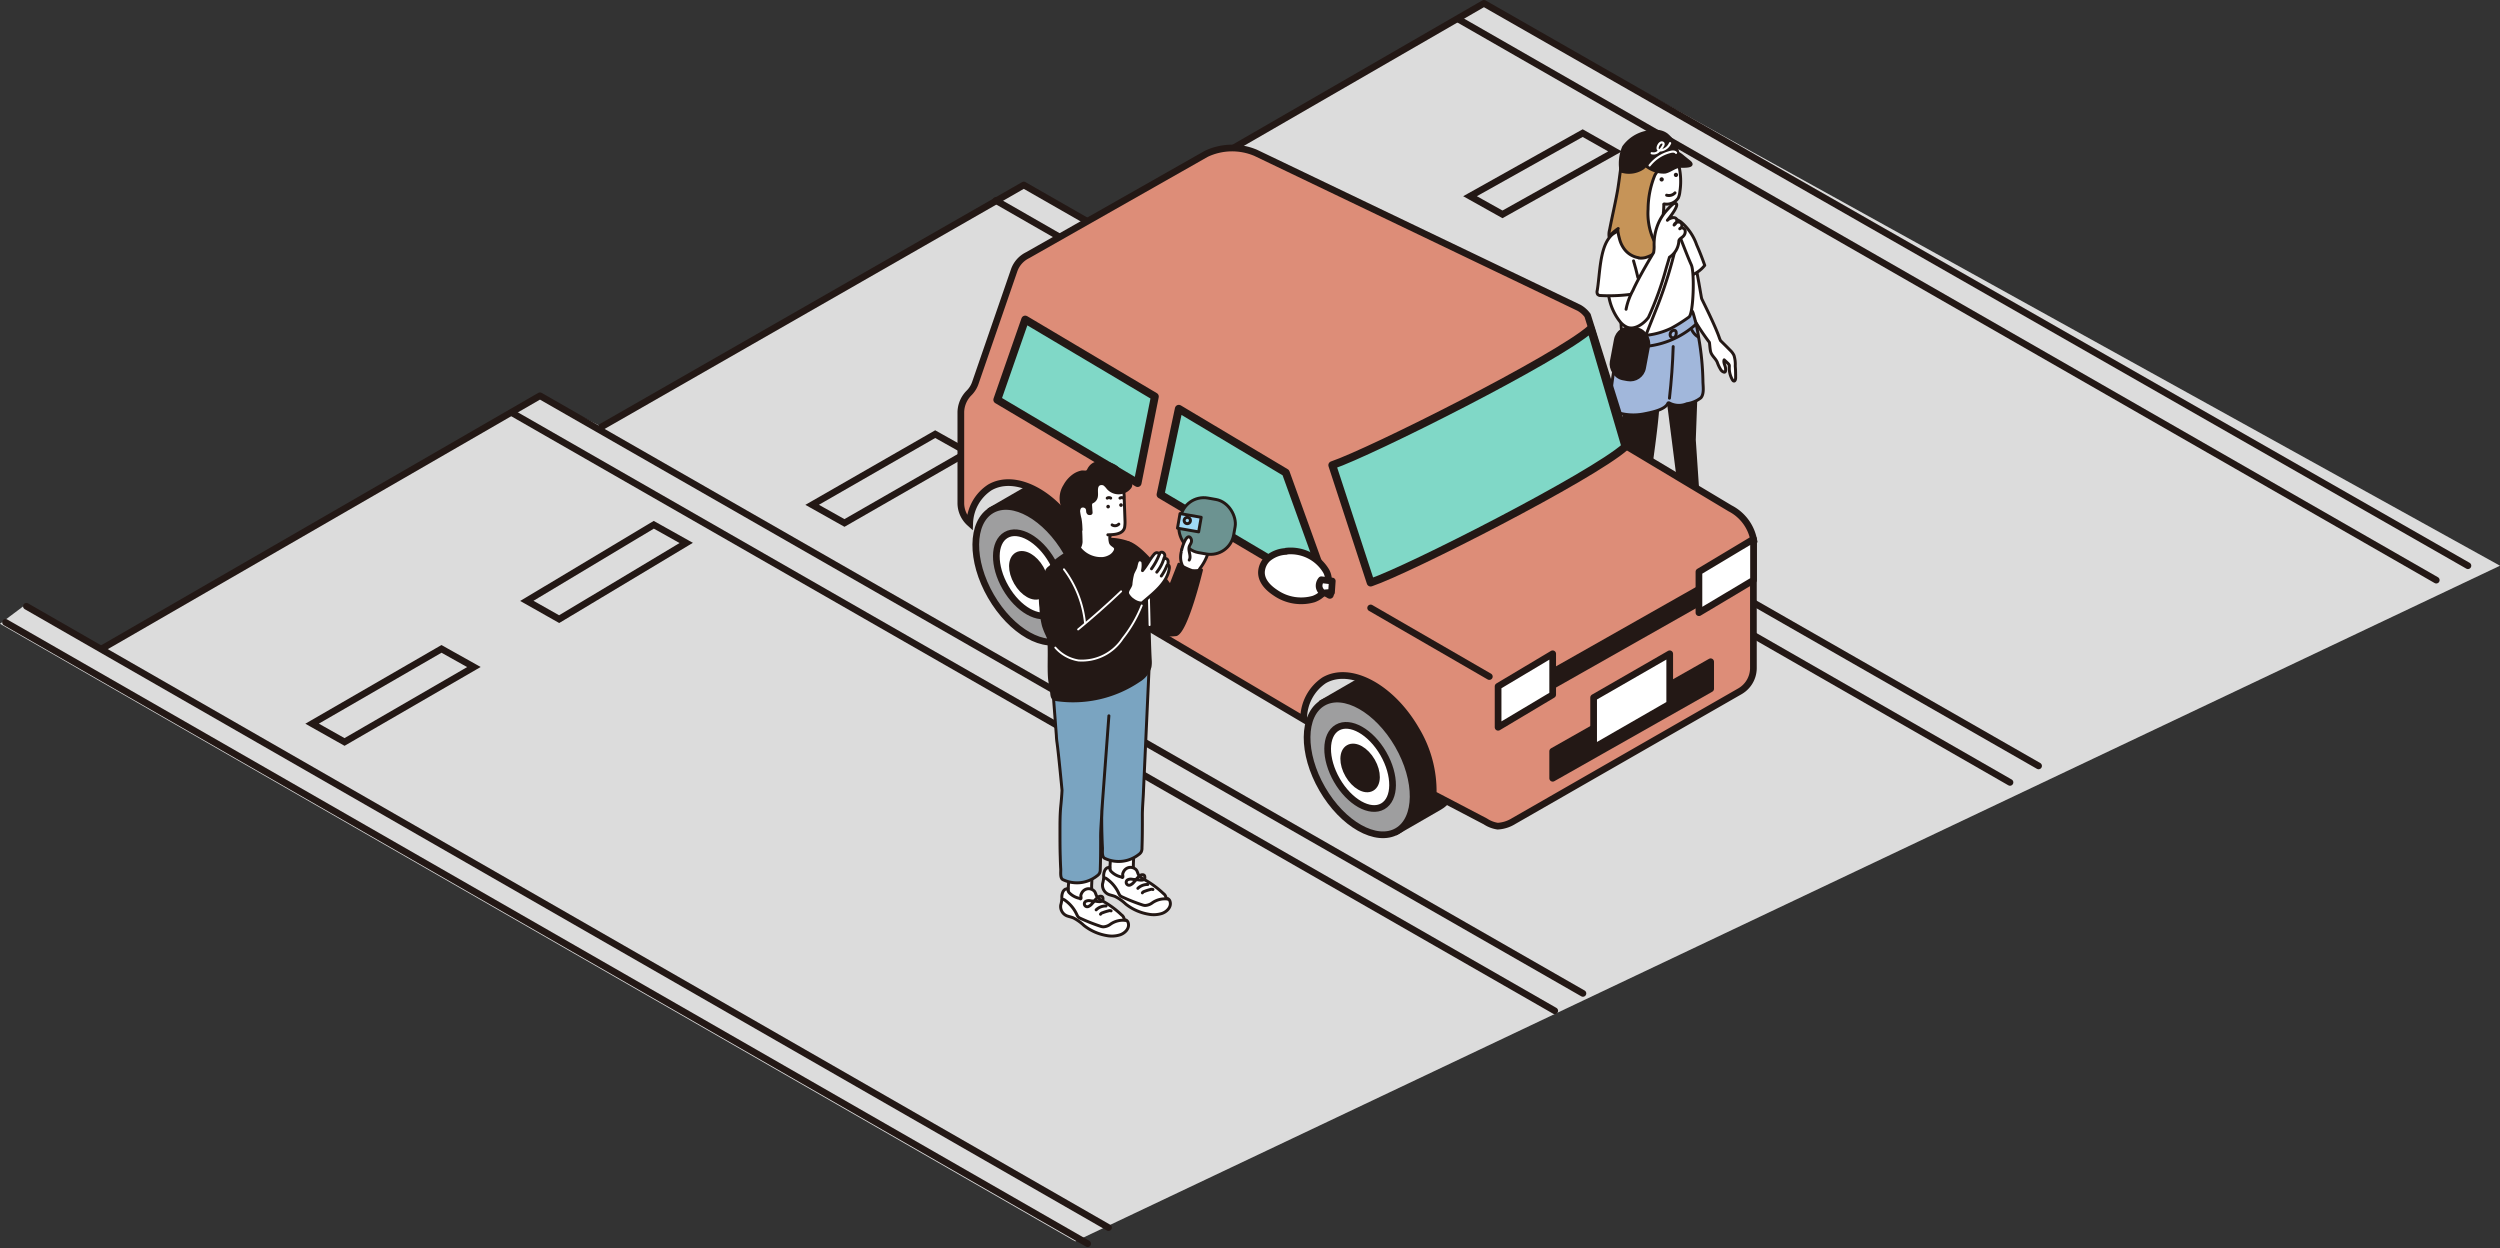 <svg id="icon03" xmlns="http://www.w3.org/2000/svg" width="194.18" height="96.955" viewBox="0 0 194.18 96.955">
  <rect x="0" y="0" width="194.18" height="96.955" fill="#333333" stroke="none"/>
  <path id="パス_20398" data-name="パス 20398" d="M194.18,43.94,115.26.26,85.39,17.51l-5.87-3.14L46.73,33.15l-4.79-2.41L7.93,50.46l-.48-.27-5.4-3.28L0,48.45,83.41,96.36l-.09-.06.2.12Z" fill="#dcdcdc"/>
  <path id="パス_20399" data-name="パス 20399" d="M86.1,95.35,2.05,47.09h0" fill="none" stroke="#231815" stroke-linecap="round" stroke-linejoin="round" stroke-width="0.52"/>
  <path id="パス_20400" data-name="パス 20400" d="M84.48,96.6.43,48.34h0" fill="none" stroke="#231815" stroke-linecap="round" stroke-linejoin="round" stroke-width="0.52"/>
  <g id="グループ_3737" data-name="グループ 3737">
    <path id="パス_20401" data-name="パス 20401" d="M158.34,59.49,79.52,14.37,46.73,33.15" fill="none" stroke="#231815" stroke-linecap="round" stroke-linejoin="round" stroke-width="0.52"/>
    <path id="パス_20402" data-name="パス 20402" d="M75.15,35.13l-9.56,5.49-2.51-1.41,9.56-5.49Z" fill="none" stroke="#231815" stroke-miterlimit="10" stroke-width="0.52"/>
    <path id="パス_20403" data-name="パス 20403" d="M90.98,26.24l-9.56,5.49-2.51-1.42,9.56-5.49Z" fill="none" stroke="#231815" stroke-miterlimit="10" stroke-width="0.52"/>
    <line id="線_533" data-name="線 533" x2="78.77" y2="45.2" transform="translate(77.35 15.57)" fill="none" stroke="#231815" stroke-linecap="round" stroke-linejoin="round" stroke-width="0.52"/>
  </g>
  <g id="グループ_3738" data-name="グループ 3738">
    <path id="パス_20404" data-name="パス 20404" d="M122.95,77.16,41.94,30.74,7.89,50.4" fill="none" stroke="#231815" stroke-linecap="round" stroke-linejoin="round" stroke-width="0.52"/>
    <path id="パス_20405" data-name="パス 20405" d="M36.81,51.81,26.76,57.63l-2.52-1.42L34.29,50.4Z" fill="none" stroke="#231815" stroke-miterlimit="10" stroke-width="0.52"/>
    <path id="パス_20406" data-name="パス 20406" d="M53.3,42.17l-9.87,5.92-2.51-1.42,9.86-5.91Z" fill="none" stroke="#231815" stroke-miterlimit="10" stroke-width="0.52"/>
    <line id="線_534" data-name="線 534" x2="81" y2="46.45" transform="translate(39.76 32.06)" fill="none" stroke="#231815" stroke-linecap="round" stroke-linejoin="round" stroke-width="0.52"/>
  </g>
  <g id="グループ_3739" data-name="グループ 3739">
    <path id="パス_20407" data-name="パス 20407" d="M191.69,43.94,115.26.26,85.39,17.51" fill="none" stroke="#231815" stroke-linecap="round" stroke-linejoin="round" stroke-width="0.52"/>
    <line id="線_535" data-name="線 535" x2="75.94" y2="43.56" transform="translate(113.29 1.5)" fill="none" stroke="#231815" stroke-linecap="round" stroke-linejoin="round" stroke-width="0.52"/>
    <path id="パス_20408" data-name="パス 20408" d="M111.05,19.87l-8.75,4.89-2.51-1.42,8.74-4.89Z" fill="none" stroke="#231815" stroke-miterlimit="10" stroke-width="0.52"/>
    <path id="パス_20409" data-name="パス 20409" d="M125.44,11.76l-8.74,4.89-2.52-1.41,8.75-4.9Z" fill="none" stroke="#231815" stroke-miterlimit="10" stroke-width="0.52"/>
  </g>
  <g id="グループ_3740" data-name="グループ 3740">
    <path id="パス_20410" data-name="パス 20410" d="M126.05,43.6a2.218,2.218,0,0,0,.2-.48,2.02,2.02,0,0,0,.03-.49c-.01-.59-.02-1.17-.02-1.76,0-.82.02-2.46.02-2.46s-.23-5.59-.07-7.37c0-.08.14.51.2.45a.275.275,0,0,1,.2-.05l1.15-.05a.456.456,0,0,1,.33.08c.08.08.69,0,.68.11-.1,1.87-.87,6.83-.87,6.83s-.21,2.91-.29,4.21a3.281,3.281,0,0,0,.04.99h-1.61Z" fill="#231815" stroke="#231815" stroke-linecap="round" stroke-linejoin="round" stroke-width="0.23"/>
    <path id="パス_20411" data-name="パス 20411" d="M131.46,19.99c-.18-.22-.38-.14-.61-.03a1.319,1.319,0,0,0-.54.39,1.186,1.186,0,0,0-.11.83,8.718,8.718,0,0,0,.94,2.84,18.581,18.581,0,0,0,1.63,2.57c.02.03.04.48.09.69.07.34.38.54.52.85a2.91,2.91,0,0,0,.28.59.455.455,0,0,0,.18.16c.23.12.2-.18.18-.32-.03-.18-.18-.42-.1-.61l.29.27a.649.649,0,0,1,.09.11.254.254,0,0,1,.02.12,1.84,1.84,0,0,0,.23,1.03.392.392,0,0,0,.08.1c.14.08.18-.14.18-.23,0-.31,0-.62-.03-.92a2.31,2.31,0,0,0-.1-.83,1.388,1.388,0,0,0-.31-.41c-.2-.21-.73-.73-.73-.73a1.787,1.787,0,0,1-.09-.21c-.33-.98-1.36-2.99-1.38-3.06-.03-.09-.37-2.27-.57-2.9a.826.826,0,0,0-.14-.3Z" fill="#fff" stroke="#231815" stroke-linecap="round" stroke-linejoin="round" stroke-width="0.23"/>
    <path id="パス_20412" data-name="パス 20412" d="M131.86,27.1l-.26,7.06.39,5.79,1.19.99-.4.59a14.658,14.658,0,0,1-2.24-.89c-.07-.16.16-.66.16-.66l-.7-5.52s-.83-6.48-.83-6.55a21.155,21.155,0,0,1,2.69-.81Z" fill="#231815" stroke="#231815" stroke-linecap="round" stroke-linejoin="round" stroke-width="0.23"/>
    <path id="パス_20413" data-name="パス 20413" d="M132.17,39.29a.521.521,0,0,0-.55.59,1.075,1.075,0,0,0,.17.4.962.962,0,0,1-1-.29c-.06-.08-.14-.18-.24-.17-.07,0-.12.06-.16.11a2.545,2.545,0,0,0-.25,1.91.568.568,0,0,0,.48.28c.19.02.39-.02.58-.01a4.534,4.534,0,0,1,1.24.32,4.316,4.316,0,0,0,1.82.16,1.64,1.64,0,0,0,.66-.2.711.711,0,0,0,.35-.57.738.738,0,0,0-.47-.63c-.31-.14-.64-.09-.93-.25a4.17,4.17,0,0,1-.82-.69,1.9,1.9,0,0,1-.47-.65.508.508,0,0,0-.43-.31Z" fill="#fff" stroke="#231815" stroke-linecap="round" stroke-linejoin="round" stroke-width="0.23"/>
    <path id="パス_20414" data-name="パス 20414" d="M129.74,16.89a2.2,2.2,0,0,1,.81.34,4.034,4.034,0,0,1,1.23,1.78c.23.52.44,1.06.63,1.6a2.446,2.446,0,0,1-1.28.85c-.09.03-1.4.28-1.37.13a7.348,7.348,0,0,0-.65-4.7,1.439,1.439,0,0,1,.62,0Z" fill="#fff" stroke="#231815" stroke-linecap="round" stroke-linejoin="round" stroke-width="0.23"/>
    <path id="パス_20415" data-name="パス 20415" d="M127.77,43.32c.16.67.46,1.27.67,1.92a.84.84,0,0,1,.05.31.542.542,0,0,1-.24.37,1.424,1.424,0,0,1-.42.17,3.054,3.054,0,0,1-1.72.04.83.83,0,0,1-.39-.24c-.2-.24-.05-.8-.01-1.08a7.047,7.047,0,0,1,.43-1.62l1.63.13Z" fill="#fff" stroke="#231815" stroke-linecap="round" stroke-linejoin="round" stroke-width="0.23"/>
    <path id="パス_20416" data-name="パス 20416" d="M131.02,31.36a1.572,1.572,0,0,1-1.34-.05.123.123,0,0,0-.1-.02.1.1,0,0,0-.04.05c-.24.51-1.36.71-1.86.81a4.229,4.229,0,0,1-2.06-.11,1.29,1.29,0,0,1-.61-.35,36.26,36.26,0,0,1,.87-5.64c.11-.4.16-.94.53-1.17a1.736,1.736,0,0,1,.67-.2c.7-.1,1.42-.1,2.12-.22.36-.06.71-.16,1.07-.24.45-.11,1.05-.48,1.24.1a13.34,13.34,0,0,1,.44,1.97,21.435,21.435,0,0,1,.32,3.29c0,.39.12,1-.16,1.32a2.317,2.317,0,0,1-1.09.46Z" fill="#a1b7db" stroke="#231815" stroke-linecap="round" stroke-linejoin="round" stroke-width="0.23"/>
    <path id="パス_20417" data-name="パス 20417" d="M127.15,26.07a3.46,3.46,0,0,1-1.01-.18.222.222,0,0,1-.11-.05.406.406,0,0,1-.05-.09c-.1-.36-.04-.72-.11-1.08-.05-.25-.1-.51-.15-.76-.12-.59-.22-1.19-.32-1.79-.09-.55-.17-1.1-.21-1.66a2.711,2.711,0,0,1,.19-1.59,2.078,2.078,0,0,1,1.15-1.01c.4-.14.83-.15,1.24-.26.36-.09.7-.25,1.06-.35.85-.24,1.18.01,1.49.75.36.85.67,1.73,1.05,2.58.26.58.17,3.8-.19,4.05a12.32,12.32,0,0,1-1.38.87,6.029,6.029,0,0,1-2.65.58Z" fill="#fff" stroke="#231815" stroke-linecap="round" stroke-linejoin="round" stroke-width="0.23"/>
    <path id="パス_20418" data-name="パス 20418" d="M126.26,43.49c-.21-.6.22-1.05.86-.94.35.06.75.6.51.95h-1.37Z" fill="#fff"/>
    <path id="パス_20419" data-name="パス 20419" d="M126.26,43.49c-.21-.6.22-1.05.86-.94.35.06.75.6.51.95" fill="none" stroke="#231815" stroke-linecap="round" stroke-linejoin="round" stroke-width="0.23"/>
    <path id="パス_20420" data-name="パス 20420" d="M126.42,43.62c-.05-.01-.12-.02-.15.02a.076.076,0,0,0-.01.08.37.37,0,0,0,.12.25.208.208,0,0,0,.1.06.333.333,0,0,0,.21-.09,1.731,1.731,0,0,1,.6-.28,1,1,0,0,1,.24-.04.279.279,0,0,1,.22.11.2.2,0,0,1,0,.23.3.3,0,0,1-.32.02c-.34-.11-.66-.28-1.01-.36Z" fill="none" stroke="#231815" stroke-linecap="round" stroke-linejoin="round" stroke-width="0.23"/>
    <path id="パス_20421" data-name="パス 20421" d="M126.6,44.27a2.615,2.615,0,0,1,.79,0" fill="none" stroke="#231815" stroke-linecap="round" stroke-linejoin="round" stroke-width="0.23"/>
    <path id="パス_20422" data-name="パス 20422" d="M126.54,44.66a4.715,4.715,0,0,1,.99.07" fill="none" stroke="#231815" stroke-linecap="round" stroke-linejoin="round" stroke-width="0.23"/>
    <path id="パス_20423" data-name="パス 20423" d="M134.39,41.38c-.22.16-.31.45-.53.62-.3.22-.87-.01-1.24-.04a6.382,6.382,0,0,1-1.84-.56c-.29-.22-.5-.4-.73-.12a.582.582,0,0,0,.09.74,1.115,1.115,0,0,0,.75.27c.27,0,.54-.03.81-.03a6.878,6.878,0,0,1,1.61.33,2.286,2.286,0,0,0,1.61-.08C135.82,42.03,135.11,40.86,134.39,41.38Z" fill="#fff" stroke="#231815" stroke-linecap="round" stroke-linejoin="round" stroke-width="0.23"/>
    <path id="パス_20424" data-name="パス 20424" d="M133.2,40.53a.709.709,0,0,0-.5-.28.422.422,0,0,0-.19.03.249.249,0,0,0-.04.37.373.373,0,0,0,.39.09.683.683,0,0,0,.41-.42c.05-.14.08-.3.21-.36a.245.245,0,0,1,.31.17.343.343,0,0,1-.16.35.591.591,0,0,1-.39.06" fill="none" stroke="#231815" stroke-linecap="round" stroke-linejoin="round" stroke-width="0.23"/>
    <path id="パス_20425" data-name="パス 20425" d="M133.6,40.79a.748.748,0,0,0-.66.33" fill="none" stroke="#231815" stroke-linecap="round" stroke-linejoin="round" stroke-width="0.23"/>
    <path id="パス_20426" data-name="パス 20426" d="M134.16,41.03a2.058,2.058,0,0,0-.77.38" fill="none" stroke="#231815" stroke-linecap="round" stroke-linejoin="round" stroke-width="0.23"/>
    <path id="パス_20427" data-name="パス 20427" d="M127.37,15.74v-.07a1.349,1.349,0,0,1,.27-.61.881.881,0,0,1,.97-.23c.74.27.63.97.6,1.6a.9.9,0,0,0,.31.87.735.735,0,0,1,.19.16.358.358,0,0,1,.02.32.63.63,0,0,1-.2.26,1.926,1.926,0,0,1-2.69-.12.211.211,0,0,1-.06-.18.256.256,0,0,1,.14-.13.867.867,0,0,0,.42-.6,2.783,2.783,0,0,0,0-.5,3.29,3.29,0,0,1,.04-.77Z" fill="#fff" stroke="#231815" stroke-linecap="round" stroke-linejoin="round" stroke-width="0.23"/>
    <path id="パス_20428" data-name="パス 20428" d="M129.96,26.92c-.04,1.34-.14,2.68-.29,4.01" fill="none" stroke="#231815" stroke-linecap="round" stroke-linejoin="round" stroke-width="0.23"/>
    <path id="パス_20429" data-name="パス 20429" d="M131.69,25.22a6.767,6.767,0,0,1-5.84,1.58" fill="none" stroke="#231815" stroke-linecap="round" stroke-linejoin="round" stroke-width="0.23"/>
    <path id="パス_20430" data-name="パス 20430" d="M131.43,25.67a1.265,1.265,0,0,0,.49.51" fill="none" stroke="#231815" stroke-linecap="round" stroke-linejoin="round" stroke-width="0.23"/>
    <path id="パス_20431" data-name="パス 20431" d="M126.84,27a2.335,2.335,0,0,1-1.15,1.3" fill="none" stroke="#231815" stroke-linecap="round" stroke-linejoin="round" stroke-width="0.23"/>
    <path id="パス_20432" data-name="パス 20432" d="M129.88,26.23c.36.13.48-.77.02-.54C129.69,25.8,129.64,26.14,129.88,26.23Z" fill="none" stroke="#231815" stroke-linecap="round" stroke-linejoin="round" stroke-width="0.23"/>
    <path id="パス_20433" data-name="パス 20433" d="M126.96,22.81a1.291,1.291,0,0,0-.65-1.1,1.046,1.046,0,0,0-.39-.08.739.739,0,0,0-.33.05.617.617,0,0,0-.25.3,2.22,2.22,0,0,0-.22,1.29,1.444,1.444,0,0,0,.11.42c.17.37.82,1.19,1.26.79a2.266,2.266,0,0,0,.47-1.69Z" fill="#fff"/>
    <path id="パス_20434" data-name="パス 20434" d="M127.32,22.53a1.857,1.857,0,0,1-.71.34,12.884,12.884,0,0,1-2.37.08.377.377,0,0,1-.15-.09.386.386,0,0,1-.03-.3c.21-1.22.18-3.2.98-4.15a1.24,1.24,0,0,1,.32-.29c.4-.24.68-.5,1.09-.72l.88,5.13Z" fill="#fff"/>
    <path id="パス_20435" data-name="パス 20435" d="M127.32,22.53a1.857,1.857,0,0,1-.71.34,12.884,12.884,0,0,1-2.37.08.377.377,0,0,1-.15-.09.386.386,0,0,1-.03-.3c.21-1.22.18-3.2.98-4.15a1.24,1.24,0,0,1,.32-.29c.4-.24.68-.5,1.09-.72" fill="none" stroke="#231815" stroke-linecap="round" stroke-linejoin="round" stroke-width="0.23"/>
    <path id="パス_20436" data-name="パス 20436" d="M127.29,15.28a2.769,2.769,0,0,1-.41-.6,3.06,3.06,0,0,1-.28-1.29,1.833,1.833,0,0,1,.46-1.22,2.117,2.117,0,0,1,1.41-.59,2.7,2.7,0,0,1,1.39.5,1.613,1.613,0,0,1,.28.24,1.587,1.587,0,0,1,.27.59,5.224,5.224,0,0,1,.07,1.97,1.6,1.6,0,0,1-.12.49,1.08,1.08,0,0,1-1.1.47l-1.94-.56Z" fill="#fff"/>
    <path id="パス_20437" data-name="パス 20437" d="M127.29,15.28a2.769,2.769,0,0,1-.41-.6,3.06,3.06,0,0,1-.28-1.29,1.833,1.833,0,0,1,.46-1.22,2.117,2.117,0,0,1,1.41-.59,2.7,2.7,0,0,1,1.39.5,1.613,1.613,0,0,1,.28.24,1.587,1.587,0,0,1,.27.59,5.224,5.224,0,0,1,.07,1.97,1.6,1.6,0,0,1-.12.49,1.08,1.08,0,0,1-1.1.47" fill="none" stroke="#231815" stroke-linecap="round" stroke-linejoin="round" stroke-width="0.23"/>
    <path id="パス_20438" data-name="パス 20438" d="M128.9,13.94a.165.165,0,1,1,.17.16A.167.167,0,0,1,128.9,13.94Z" fill="#231815"/>
    <path id="パス_20439" data-name="パス 20439" d="M130.01,13.59a.165.165,0,1,1,.17.16A.167.167,0,0,1,130.01,13.59Z" fill="#231815"/>
    <path id="パス_20440" data-name="パス 20440" d="M130.1,14.98a.638.638,0,0,1-.65.18" fill="none" stroke="#231815" stroke-linecap="round" stroke-linejoin="round" stroke-width="0.23"/>
    <path id="パス_20441" data-name="パス 20441" d="M127.29,20.02a1.729,1.729,0,0,1-1.2-.78,2.235,2.235,0,0,1-.31-.73c-.03-.1-.18-.69-.09-.76a3.562,3.562,0,0,0-.71.63,1.348,1.348,0,0,1,.04-.53c.19-.99.42-1.96.6-2.95.08-.42.19-1.28.25-1.73a2.04,2.04,0,0,1,.76-1.54,2.833,2.833,0,0,1,1.55-.65l.19-.03c.67-.09,1.9-.05,1.58.97a2,2,0,0,1-.67.86,2.635,2.635,0,0,0-.74.82,7.027,7.027,0,0,0-.53,2.64,4.977,4.977,0,0,0,.4,2.32,1.478,1.478,0,0,0,.63.74,3.2,3.2,0,0,1-1.25.71,1.491,1.491,0,0,1-.51.03Z" fill="#c69458" stroke="#231815" stroke-linecap="round" stroke-linejoin="round" stroke-width="0.23"/>
    <path id="パス_20442" data-name="パス 20442" d="M128.99,11.89a1.423,1.423,0,0,1,.94-.17,2.184,2.184,0,0,1,.81.46l.46.37c.54.43-.51.36-.67.37-.42,0-.8.37-1.21.45a2.166,2.166,0,0,1-1.37-.41.159.159,0,0,1-.09-.09.147.147,0,0,1,.02-.11,1.642,1.642,0,0,1,.55-.53,4.083,4.083,0,0,1,.57-.34Z" fill="#231815" stroke="#231815" stroke-linecap="round" stroke-linejoin="round" stroke-width="0.23"/>
    <path id="パス_20443" data-name="パス 20443" d="M129.45,10.46a1.368,1.368,0,0,0-.98-.25,2.9,2.9,0,0,0-2.36,1.21,3.293,3.293,0,0,0-.23,1.71.2.2,0,0,0,.04.15.15.15,0,0,0,.11.04,1.938,1.938,0,0,0,1.6-.28,2.8,2.8,0,0,0,.28-.31,2.51,2.51,0,0,1,2.15-.79c.1.01.24,0,.25-.09a.277.277,0,0,0-.01-.09,2.647,2.647,0,0,0-.85-1.3Z" fill="#231815" stroke="#231815" stroke-linecap="round" stroke-linejoin="round" stroke-width="0.23"/>
    <path id="パス_20444" data-name="パス 20444" d="M129.72,11.12a.934.934,0,0,1-.69.56.338.338,0,0,1-.2-.02c-.14-.09-.07-.3.02-.44a.4.4,0,0,1,.15-.14.165.165,0,0,1,.19.03c.06.08,0,.19-.05.27a1.526,1.526,0,0,1-.35.41.545.545,0,0,1-.5.11" fill="none" stroke="#fff" stroke-linecap="round" stroke-linejoin="round" stroke-width="0.17"/>
    <path id="パス_20445" data-name="パス 20445" d="M130.18,11.87c-.09-.12-.28-.11-.43-.07a2.953,2.953,0,0,0-1.62,1.05" fill="none" stroke="#fff" stroke-linecap="round" stroke-linejoin="round" stroke-width="0.17"/>
    <path id="パス_20446" data-name="パス 20446" d="M126.88,20.26c.13.43.24.86.34,1.3l-.03-.13" fill="none" stroke="#231815" stroke-linecap="round" stroke-linejoin="round" stroke-width="0.23"/>
    <rect id="長方形_1706" data-name="長方形 1706" width="2.62" height="4.01" rx="1.12" transform="translate(125.682 25.272) rotate(10.59)" fill="#231815" stroke="#231815" stroke-linecap="round" stroke-linejoin="round" stroke-width="0.23"/>
    <path id="パス_20447" data-name="パス 20447" d="M127.86,25.98l.94-2.37a33.406,33.406,0,0,0,1.37-4.47l.09-.37" fill="none" stroke="#231815" stroke-linecap="round" stroke-linejoin="round" stroke-width="0.23"/>
    <path id="パス_20448" data-name="パス 20448" d="M126.3,24.02a5.181,5.181,0,0,1,.54-1.48c.45-1.02,1.6-2.92,1.6-2.92a2.79,2.79,0,0,0,.04-.46,4.144,4.144,0,0,1,.38-1.93,3.68,3.68,0,0,1,.56-.85c.11-.12.49-.56.64-.58.59-.08-.5,1.25-.55,1.31.12-.14.57-.32.7-.1a.3.3,0,0,1,0,.26.7.7,0,0,1-.18.21.359.359,0,0,1,.51-.19.288.288,0,0,1-.07.48c.1-.14.35-.06.41.1a.493.493,0,0,1-.13.47c-.11.13-.33.21-.35.38a1.6,1.6,0,0,1-.73,1.26l-.25.84a24.484,24.484,0,0,1-1.38,3.83c-.33.46-1.06,1.02-1.67.76a1.446,1.446,0,0,1-.5-.38,4.3,4.3,0,0,1-.91-2.01l1.34,1.02Z" fill="#fff"/>
    <path id="パス_20449" data-name="パス 20449" d="M126.3,24.02a5.181,5.181,0,0,1,.54-1.48c.45-1.02,1.6-2.92,1.6-2.92a2.79,2.79,0,0,0,.04-.46,4.144,4.144,0,0,1,.38-1.93,3.68,3.68,0,0,1,.56-.85c.11-.12.49-.56.64-.58.59-.08-.5,1.25-.55,1.31.12-.14.57-.32.7-.1a.3.3,0,0,1,0,.26.7.7,0,0,1-.18.21.359.359,0,0,1,.51-.19.288.288,0,0,1-.07.48c.1-.14.35-.06.41.1a.493.493,0,0,1-.13.47c-.11.13-.33.21-.35.38a1.6,1.6,0,0,1-.73,1.26l-.25.84a24.484,24.484,0,0,1-1.38,3.83c-.33.46-1.06,1.02-1.67.76a1.446,1.446,0,0,1-.5-.38,4.3,4.3,0,0,1-.91-2.01" fill="none" stroke="#231815" stroke-linecap="round" stroke-linejoin="round" stroke-width="0.23"/>
    <path id="パス_20450" data-name="パス 20450" d="M126.66,45.27a1.755,1.755,0,0,1-.42.24c-.19.06-.42,0-.54.16a.318.318,0,0,0,.08.42.945.945,0,0,0,.44.17c.47.08,2.03.25,2.22-.48.07-.28-.54-.16-.75-.3-.33-.22-.62-.44-1.02-.22Z" fill="#fff" stroke="#231815" stroke-linecap="round" stroke-linejoin="round" stroke-width="0.23"/>
  </g>
  <g id="グループ_3746" data-name="グループ 3746">
    <g id="グループ_3742" data-name="グループ 3742">
      <path id="パス_20451" data-name="パス 20451" d="M108.33,64.66l3.48-2.01c1.63-.94,1.66-3.93.06-6.69s-4.2-4.23-5.83-3.29h0l-3.48,2.01" fill="#231815" stroke="#231815" stroke-miterlimit="10" stroke-width="0.52"/>
      <g id="グループ_3741" data-name="グループ 3741">
        <ellipse id="楕円形_100" data-name="楕円形 100" cx="3.4" cy="5.76" rx="3.4" ry="5.76" transform="translate(99.818 56.281) rotate(-30)" fill="#9e9e9f" stroke="#231815" stroke-miterlimit="10" stroke-width="0.52"/>
        <ellipse id="楕円形_101" data-name="楕円形 101" cx="2.08" cy="3.53" rx="2.08" ry="3.53" transform="translate(102.076 57.552) rotate(-30)" fill="#fff" stroke="#231815" stroke-miterlimit="10" stroke-width="0.52"/>
        <ellipse id="楕円形_102" data-name="楕円形 102" cx="1.05" cy="1.78" rx="1.05" ry="1.78" transform="translate(103.843 58.632) rotate(-30)" fill="#231815" stroke="#231815" stroke-miterlimit="10" stroke-width="0.52"/>
      </g>
    </g>
    <g id="グループ_3744" data-name="グループ 3744">
      <path id="パス_20452" data-name="パス 20452" d="M82.61,49.7l3.48-2.01c1.63-.94,1.66-3.93.06-6.69s-4.2-4.23-5.83-3.29h0l-3.48,2.01" fill="#231815" stroke="#231815" stroke-miterlimit="10" stroke-width="0.52"/>
      <g id="グループ_3743" data-name="グループ 3743">
        <ellipse id="楕円形_103" data-name="楕円形 103" cx="3.4" cy="5.76" rx="3.4" ry="5.76" transform="translate(74.085 41.32) rotate(-30)" fill="#9e9e9f" stroke="#231815" stroke-miterlimit="10" stroke-width="0.52"/>
        <ellipse id="楕円形_104" data-name="楕円形 104" cx="2.08" cy="3.53" rx="2.08" ry="3.53" transform="translate(76.343 42.592) rotate(-30)" fill="#fff" stroke="#231815" stroke-miterlimit="10" stroke-width="0.52"/>
        <ellipse id="楕円形_105" data-name="楕円形 105" cx="1.05" cy="1.78" rx="1.05" ry="1.78" transform="translate(78.11 43.671) rotate(-30)" fill="#231815" stroke="#231815" stroke-miterlimit="10" stroke-width="0.52"/>
      </g>
    </g>
    <path id="パス_20453" data-name="パス 20453" d="M136.2,41.87a3.48,3.48,0,0,0-1.81-2.38l-7.38-4.42a2.13,2.13,0,0,1-.55-.53L123.31,24.5a2.079,2.079,0,0,0-.66-.59L97.53,11.87a4.684,4.684,0,0,0-3.84.08L79.82,19.82A2.069,2.069,0,0,0,78.77,21l-3.02,8.76a2.027,2.027,0,0,1-.47.75,2.172,2.172,0,0,0-.65,1.51v7.06a2.091,2.091,0,0,0,.69,1.54,3.457,3.457,0,0,1,1.56-2.76c1.98-1.15,5.04.44,6.83,3.54a8.486,8.486,0,0,1,1.22,4.82l16.33,9.66a3.6,3.6,0,0,1,1.59-3.04c2.04-1.18,5.23.54,7.13,3.82a9.261,9.261,0,0,1,1.34,5.02l4.05,2.12a2.367,2.367,0,0,0,.96.37,2.62,2.62,0,0,0,1.23-.39l17.59-10.09a2.087,2.087,0,0,0,1.04-1.8V41.87Z" fill="#dd8d78" stroke="#231815" stroke-miterlimit="10" stroke-width="0.52"/>
    <path id="パス_20454" data-name="パス 20454" d="M120.6,58.35l12.27-6.95v2.1L120.6,60.45Z" fill="#231815" stroke="#231815" stroke-linecap="round" stroke-linejoin="round" stroke-width="0.52"/>
    <path id="パス_20455" data-name="パス 20455" d="M120.6,52.2l12.27-6.95V46.3L120.6,53.25Z" fill="#231815" stroke="#231815" stroke-linecap="round" stroke-linejoin="round" stroke-width="0.52"/>
    <path id="パス_20456" data-name="パス 20456" d="M129.69,54.68l-5.91,3.4v-3.9l5.91-3.4Z" fill="#fff" stroke="#231815" stroke-linecap="round" stroke-linejoin="round" stroke-width="0.52"/>
    <path id="パス_20457" data-name="パス 20457" d="M136.2,45.06l-4.24,2.53V44.41l4.24-2.54Z" fill="#fff" stroke="#231815" stroke-linecap="round" stroke-linejoin="round" stroke-width="0.52"/>
    <path id="パス_20458" data-name="パス 20458" d="M120.6,53.96l-4.24,2.53V53.31l4.24-2.53Z" fill="#fff" stroke="#231815" stroke-linecap="round" stroke-linejoin="round" stroke-width="0.52"/>
    <path id="パス_20459" data-name="パス 20459" d="M126.24,34.7c-2.59,2.3-16.79,9.54-19.78,10.55l-2.98-9.12c3-1.02,17.49-8.29,20.08-10.6l2.69,9.16Z" fill="#80d8c7" stroke="#231815" stroke-linecap="round" stroke-linejoin="round" stroke-width="0.61"/>
    <path id="パス_20460" data-name="パス 20460" d="M88.36,37.52l-10.9-6.47,2.17-6.23L89.7,30.8Z" fill="#80d8c7" stroke="#231815" stroke-linecap="round" stroke-linejoin="round" stroke-width="0.61"/>
    <path id="パス_20461" data-name="パス 20461" d="M91.56,31.75l8.31,4.96,3.42,9.49L90.14,38.42Z" fill="#80d8c7" stroke="#231815" stroke-linecap="round" stroke-linejoin="round" stroke-width="0.61"/>
    <g id="グループ_3745" data-name="グループ 3745">
      <path id="パス_20462" data-name="パス 20462" d="M99.9,42.81a3.214,3.214,0,0,1,3.12,1.57,1.5,1.5,0,0,1,.07,1.22,1.918,1.918,0,0,1-1.06.93,3.5,3.5,0,0,1-2.92-.46c-.3-.2-1.14-.76-1.13-1.62a1.54,1.54,0,0,1,.46-1.04,2.349,2.349,0,0,1,1.46-.58Z" fill="#fff" stroke="#231815" stroke-linecap="round" stroke-linejoin="round" stroke-width="0.52"/>
      <path id="パス_20463" data-name="パス 20463" d="M103.48,45.13l-.06.88-.66.05a.781.781,0,0,1-.29-.43.718.718,0,0,1,.16-.6Z" fill="#fff" stroke="#231815" stroke-linecap="round" stroke-linejoin="round" stroke-width="0.52"/>
    </g>
    <path id="パス_20464" data-name="パス 20464" d="M106.46,47.22q4.6,2.67,9.22,5.33" fill="none" stroke="#231815" stroke-linecap="round" stroke-linejoin="round" stroke-width="0.52"/>
  </g>
  <g id="グループ_3752" data-name="グループ 3752">
    <path id="パス_20465" data-name="パス 20465" d="M87.43,68.89c.39.2.79.39,1.19.58a3.662,3.662,0,0,0,.55.21.665.665,0,0,0,.37,0,.335.335,0,0,0,.23-.27.518.518,0,0,0-.24-.39c-.43-.37-.88-.73-1.33-1.08-.18-.14-.18-.18-.17-.38v-.43l.06-1.47-1.8.15c-.02.34-.03.68-.04,1.01a9.3,9.3,0,0,0-.04,1.05c.05.49.82.83,1.21,1.03Z" fill="#fff" stroke="#231815" stroke-linecap="round" stroke-linejoin="round" stroke-width="0.23"/>
    <path id="パス_20466" data-name="パス 20466" d="M89.2,69.5a1.4,1.4,0,0,0-.39.33" fill="none" stroke="#231815" stroke-linecap="round" stroke-linejoin="round" stroke-width="0.23"/>
    <path id="パス_20467" data-name="パス 20467" d="M89.65,69.58a2.1,2.1,0,0,0-.41.31" fill="none" stroke="#231815" stroke-linecap="round" stroke-linejoin="round" stroke-width="0.23"/>
    <path id="パス_20468" data-name="パス 20468" d="M89.27,51.47l-.45,9.87c-.02.71-.1,1.41-.09,2.12,0,.8,0,1.6-.03,2.4a.638.638,0,0,1-.06.31.606.606,0,0,1-.19.2,2.523,2.523,0,0,1-2.66.29c-.22-.12-.15-.59-.16-.81-.02-.34-.03-.67-.04-1.01-.02-.65-.02-1.3-.02-1.94s0-1.28.06-1.92c.08-.77.1-1.26.1-1.26s-.28-2.96-.39-3.7a5.109,5.109,0,0,1-.05-.55l-.42-2.18,4.41-1.82Z" fill="#7aa4c1" stroke="#231815" stroke-linecap="round" stroke-linejoin="round" stroke-width="0.23"/>
    <path id="パス_20469" data-name="パス 20469" d="M87.17,68.16a.044.044,0,0,0,.04-.03c.03-.06-.03-.2,0-.28a.772.772,0,0,1,.12-.24.608.608,0,0,1,.43-.24.616.616,0,0,1,.5.2c.12.16.11.36.28.52a2.012,2.012,0,0,0,.42.27,7.168,7.168,0,0,1,1.4,1.04.481.481,0,0,1,.21.38.3.3,0,0,1,.3.21c.16.44-.24.83-.62.96a2.116,2.116,0,0,1-1.03.06,3.881,3.881,0,0,1-1.78-.79,3.532,3.532,0,0,0-.81-.58c-.16-.07-.34-.1-.5-.16a.781.781,0,0,1-.49-.84,2.265,2.265,0,0,0,.09-.52.964.964,0,0,1,.09-.53.49.49,0,0,1,.17-.18c.02,0,.22-.08.21-.05a.394.394,0,0,0,.08.3,1.559,1.559,0,0,0,.83.46h.06Z" fill="#fff" stroke="#231815" stroke-linecap="round" stroke-linejoin="round" stroke-width="0.23"/>
    <path id="パス_20470" data-name="パス 20470" d="M90.7,69.83a1.7,1.7,0,0,0-1.22.31,1.01,1.01,0,0,1-.54.19.856.856,0,0,1-.23-.05,14.494,14.494,0,0,1-1.54-.61.517.517,0,0,1-.18-.12.746.746,0,0,1-.09-.15,2.785,2.785,0,0,0-.98-1.17c-.05-.03-.14-.06-.16,0" fill="none" stroke="#231815" stroke-linecap="round" stroke-linejoin="round" stroke-width="0.23"/>
    <path id="パス_20471" data-name="パス 20471" d="M88.25,68.31a1.222,1.222,0,0,1-.33-.02.57.57,0,0,0-.32.04.226.226,0,0,0,.19.41.741.741,0,0,0,.28-.22c.06-.06.12-.13.19-.2.16,0,.76.2.65-.27-.03-.12-.2-.13-.3-.08a1.484,1.484,0,0,0-.37.34Z" fill="none" stroke="#231815" stroke-linecap="round" stroke-linejoin="round" stroke-width="0.23"/>
    <path id="パス_20472" data-name="パス 20472" d="M89.15,68.7a1.055,1.055,0,0,0-.77.3" fill="none" stroke="#231815" stroke-linecap="round" stroke-linejoin="round" stroke-width="0.23"/>
    <path id="パス_20473" data-name="パス 20473" d="M89.55,69.09a.276.276,0,0,0-.2,0,3.676,3.676,0,0,0-.47.15.24.24,0,0,0-.15.11" fill="none" stroke="#231815" stroke-linecap="round" stroke-linejoin="round" stroke-width="0.23"/>
    <g id="グループ_3751" data-name="グループ 3751">
      <g id="グループ_3749" data-name="グループ 3749">
        <path id="パス_20474" data-name="パス 20474" d="M91.62,44.74a.562.562,0,0,1,.09-.38,1.408,1.408,0,0,0,.17-.35c-.56-1.08.32-2.09.82-2.99a.441.441,0,0,1,.15-.18.155.155,0,0,1,.21.05.2.2,0,0,1,.24-.17.291.291,0,0,1,.2.25c0,.06,0,.13.05.16.03.02.06.01.09.02a.248.248,0,0,1,.19.18.572.572,0,0,1,.01.26c.12,0,.17.15.17.27a3.813,3.813,0,0,1-.79,2.27c-.3.42-.22,1.04-.93,1.01a.867.867,0,0,1-.5-.15.43.43,0,0,1-.17-.23Z" fill="#fff" stroke="#231815" stroke-linecap="round" stroke-linejoin="round" stroke-width="0.23"/>
        <path id="パス_20475" data-name="パス 20475" d="M93.85,41.64s-.05-.02-.06,0a.071.071,0,0,0-.03.06l-.29.9" fill="none" stroke="#231815" stroke-linecap="round" stroke-linejoin="round" stroke-width="0.23"/>
        <path id="パス_20476" data-name="パス 20476" d="M93.58,41.13c-.07.02-.09.09-.11.16-.09.34-.2.68-.32,1.01" fill="none" stroke="#231815" stroke-linecap="round" stroke-linejoin="round" stroke-width="0.23"/>
        <path id="パス_20477" data-name="パス 20477" d="M93.11,40.85a5.613,5.613,0,0,1-.44,1.31" fill="none" stroke="#231815" stroke-linecap="round" stroke-linejoin="round" stroke-width="0.23"/>
        <g id="グループ_3748" data-name="グループ 3748">
          <path id="パス_20478" data-name="パス 20478" d="M88.63,42.79a9.853,9.853,0,0,1,.76.77c.61.71,1.16,1.48,1.71,2.24a2.573,2.573,0,0,1,.7,2.31,2.266,2.266,0,0,1-.58.76,1.352,1.352,0,0,1-.42.3,1.136,1.136,0,0,1-.45.05,1.816,1.816,0,0,1-1.11-.61,4.391,4.391,0,0,1-.71-1.08,11.6,11.6,0,0,1-.79-1.89c-.11-.38-.2-.76-.29-1.14l-.15-.68-.19-.84a.96.96,0,0,1-.02-.53c.21-.66.96-.17,1.55.35Z" fill="#231815" stroke="#231815" stroke-linecap="round" stroke-linejoin="round" stroke-width="0.23"/>
          <g id="グループ_3747" data-name="グループ 3747">
            <path id="パス_20479" data-name="パス 20479" d="M87.99,43.13a8.183,8.183,0,0,1,1.49,1.17c.32.43,1.25,2.01,1.25,2.01" fill="none" stroke="#231815" stroke-linecap="round" stroke-linejoin="round" stroke-width="0.23"/>
            <path id="パス_20480" data-name="パス 20480" d="M90.27,47.15l1.3-3.33a4.915,4.915,0,0,0,1.02.5,2.22,2.22,0,0,0,.73-.05s-1.13,4.72-1.96,5.02a3.42,3.42,0,0,1-2.13-.41l1.04-1.71Z" fill="#231815" stroke="#231815" stroke-linecap="round" stroke-linejoin="round" stroke-width="0.23"/>
            <path id="パス_20481" data-name="パス 20481" d="M84.19,70.55c.39.2.79.39,1.19.58a3.662,3.662,0,0,0,.55.21.665.665,0,0,0,.37,0,.335.335,0,0,0,.23-.27.518.518,0,0,0-.24-.39c-.43-.37-.88-.73-1.33-1.08-.18-.14-.18-.18-.17-.38v-.43l.06-1.47-1.8.15c-.02.34-.03.68-.04,1.01a9.3,9.3,0,0,0-.04,1.05c.05.49.82.83,1.21,1.03Z" fill="#fff" stroke="#231815" stroke-linecap="round" stroke-linejoin="round" stroke-width="0.23"/>
            <path id="パス_20482" data-name="パス 20482" d="M85.95,71.16a1.4,1.4,0,0,0-.39.33" fill="none" stroke="#231815" stroke-linecap="round" stroke-linejoin="round" stroke-width="0.23"/>
            <path id="パス_20483" data-name="パス 20483" d="M86.4,71.25a2.1,2.1,0,0,0-.41.31" fill="none" stroke="#231815" stroke-linecap="round" stroke-linejoin="round" stroke-width="0.23"/>
            <path id="パス_20484" data-name="パス 20484" d="M86.13,55.6,85.58,63c-.02.71-.1,1.41-.09,2.12,0,.8,0,1.6-.03,2.4a.638.638,0,0,1-.06.31.606.606,0,0,1-.19.2,2.523,2.523,0,0,1-2.66.29c-.22-.12-.15-.59-.16-.81-.02-.34-.03-.67-.04-1.01-.02-.65-.02-1.3-.02-1.94s0-1.28.06-1.92c.08-.77.1-1.26.1-1.26s-.28-2.96-.39-3.7a5.109,5.109,0,0,1-.05-.55l-.42-5.51h5.43l-.91,3.98Z" fill="#7aa4c1"/>
            <path id="パス_20485" data-name="パス 20485" d="M86.13,55.6,85.58,63c-.02.71-.1,1.41-.09,2.12,0,.8,0,1.6-.03,2.4a.638.638,0,0,1-.06.31.606.606,0,0,1-.19.2,2.523,2.523,0,0,1-2.66.29c-.22-.12-.15-.59-.16-.81-.02-.34-.03-.67-.04-1.01-.02-.65-.02-1.3-.02-1.94s0-1.28.06-1.92c.08-.77.1-1.26.1-1.26s-.28-2.96-.39-3.7a5.109,5.109,0,0,1-.05-.55l-.42-5.51h5.43" fill="none" stroke="#231815" stroke-linecap="round" stroke-linejoin="round" stroke-width="0.23"/>
            <path id="パス_20486" data-name="パス 20486" d="M84.18,42.37c-.07.03-.13.05-.19.08a6.58,6.58,0,0,0-2.22,1.32,3.494,3.494,0,0,0-.58,2.43c0,.67.03,1.35.06,2.02.03.6.2,1.18.23,1.78.04.86-.02,1.73.03,2.59.03.43.14.84.18,1.26.03.34.09.47.49.51a9.119,9.119,0,0,0,6.31-1.51,1.906,1.906,0,0,0,.83-1.05,2.089,2.089,0,0,0,.02-.56c-.1-1.91-.07-3.81-.28-5.71a7.164,7.164,0,0,0-.55-2.48,2.083,2.083,0,0,0-.9-.91,4.307,4.307,0,0,0-3.42.22Z" fill="#231815" stroke="#231815" stroke-linecap="round" stroke-linejoin="round" stroke-width="0.23"/>
            <path id="パス_20487" data-name="パス 20487" d="M86.21,41.62a1.45,1.45,0,0,0,.04.52c.09.28.53.27.36.65a.965.965,0,0,1-.39.41,1.437,1.437,0,0,1-.54.18,2.112,2.112,0,0,1-1.85-.83,1.08,1.08,0,0,0,.14-.45,21.637,21.637,0,0,0-.15-2.28.255.255,0,0,1,.02-.13c.04-.05.11-.04.17-.03a5.593,5.593,0,0,1,1.72.69c.21.13.45.22.52.46a2.51,2.51,0,0,1-.02.82Z" fill="#fff" stroke="#231815" stroke-linecap="round" stroke-linejoin="round" stroke-width="0.23"/>
            <path id="パス_20488" data-name="パス 20488" d="M83.91,40.76a.885.885,0,0,0-.09-.32,3.842,3.842,0,0,1-.14-1.97,1.311,1.311,0,0,1,1.18-1.18,6.5,6.5,0,0,1,1.08-.13c.11,0,.22,0,.32.01a1.113,1.113,0,0,1,.92.65,2.5,2.5,0,0,1,.14.9l.06,1.7a2.539,2.539,0,0,1-.03.55c-.13.54-.84.56-1.3.57l-2.15-.78Z" fill="#fff"/>
            <path id="パス_20489" data-name="パス 20489" d="M83.91,40.76a.885.885,0,0,0-.09-.32,3.842,3.842,0,0,1-.14-1.97,1.311,1.311,0,0,1,1.18-1.18,6.5,6.5,0,0,1,1.08-.13c.11,0,.22,0,.32.01a1.113,1.113,0,0,1,.92.65,2.5,2.5,0,0,1,.14.9l.06,1.7a2.539,2.539,0,0,1-.03.55c-.13.54-.84.56-1.3.57" fill="none" stroke="#231815" stroke-linecap="round" stroke-linejoin="round" stroke-width="0.23"/>
            <path id="パス_20490" data-name="パス 20490" d="M83.55,41.14a.6.6,0,0,0,.07.06.248.248,0,0,0,.34-.04,4.989,4.989,0,0,0-.07-.86,3.947,3.947,0,0,1-.11-.58c0-.15.06-.36.23-.4a.379.379,0,0,1,.43.17,1.18,1.18,0,0,1,.04.2.213.213,0,0,0,.08.19c.02,0,.04.01.06.01.16.01.13-.06.12-.18l-.03-.42a.347.347,0,0,1,.07-.27.388.388,0,0,1,.11-.06.546.546,0,0,0,.27-.41c.05-.28-.1-.76.2-.94a.434.434,0,0,1,.44.02,1.758,1.758,0,0,1,.26.28,1.109,1.109,0,0,0,1.68-.03.338.338,0,0,0,.09-.19c0-.07-.04-.15-.11-.15s-.15.03-.17-.03a1.627,1.627,0,0,0,.11-.23c0-.01.01-.03,0-.04,0-.03-.05-.03-.08-.03a.6.6,0,0,1-.43-.22,1.2,1.2,0,0,1-.2-.41.9.9,0,0,0-.34-.36,2.152,2.152,0,0,0-1.29-.28.9.9,0,0,0-.65.36c-.08.09-.12.23-.2.31-.1.1-.32.03-.45.05a1.727,1.727,0,0,0-.53.21,2.328,2.328,0,0,0-.79.86,1.818,1.818,0,0,0-.09,1.79c.09.16.23.31.21.49a.335.335,0,0,1-.23.28.91.91,0,0,0,.49.08h.07c.01,0,.02.03.03.04l.23.45a1.2,1.2,0,0,0,.15.24Z" fill="#231815" stroke="#231815" stroke-linecap="round" stroke-linejoin="round" stroke-width="0.23"/>
            <path id="パス_20491" data-name="パス 20491" d="M86.07,39.49a.14.14,0,1,1,.14-.14A.137.137,0,0,1,86.07,39.49Z" fill="#231815"/>
            <path id="パス_20492" data-name="パス 20492" d="M87.07,39.37a.14.14,0,1,1,.14-.14A.137.137,0,0,1,87.07,39.37Z" fill="#231815"/>
            <path id="パス_20493" data-name="パス 20493" d="M83.92,69.82a.044.044,0,0,0,.04-.03c.03-.06-.03-.2,0-.28a.772.772,0,0,1,.12-.24.608.608,0,0,1,.43-.24.616.616,0,0,1,.5.2c.12.16.11.36.28.52a2.012,2.012,0,0,0,.42.27,7.168,7.168,0,0,1,1.4,1.04.481.481,0,0,1,.21.38.3.3,0,0,1,.3.21c.16.44-.24.83-.62.96a2.116,2.116,0,0,1-1.03.06,3.881,3.881,0,0,1-1.78-.79,3.532,3.532,0,0,0-.81-.58c-.16-.07-.34-.1-.5-.16a.781.781,0,0,1-.49-.84,2.265,2.265,0,0,0,.09-.52.964.964,0,0,1,.09-.53.49.49,0,0,1,.17-.18c.02,0,.22-.08.21-.05a.394.394,0,0,0,.08.3,1.559,1.559,0,0,0,.83.46h.06Z" fill="#fff" stroke="#231815" stroke-linecap="round" stroke-linejoin="round" stroke-width="0.23"/>
          </g>
        </g>
        <path id="パス_20494" data-name="パス 20494" d="M88.76,44.51a4.8,4.8,0,0,1,.47,1.69c.03.82.06,2.35.06,2.35" fill="none" stroke="#fff" stroke-linecap="round" stroke-linejoin="round" stroke-width="0.15"/>
        <path id="パス_20495" data-name="パス 20495" d="M87.94,46.55a1.316,1.316,0,0,1-.28-.3.381.381,0,0,1-.08-.17c-.04-.21.21-.46.26-.67a4.753,4.753,0,0,1,.14-.84c.06-.16.15-.31.22-.47.05-.12.09-.52.22-.59a.251.251,0,0,1,.35.15,1.815,1.815,0,0,1-.03.66c.34-.4.54-.83.87-1.23a.441.441,0,0,1,.18-.15c.08-.03.24.02.26.09a.193.193,0,0,1,.27-.12.276.276,0,0,1,.15.28c0,.06-.02.13.02.17.02.02.06.02.09.03a.241.241,0,0,1,.15.21.772.772,0,0,1-.03.26c.12.03.14.18.12.3-.17,1.13-1.23,1.91-2.04,2.61a.359.359,0,0,1-.1.07,1.013,1.013,0,0,1-.41-.09,1.436,1.436,0,0,1-.31-.19Z" fill="#fff" stroke="#231815" stroke-linecap="round" stroke-linejoin="round" stroke-width="0.23"/>
        <path id="パス_20496" data-name="パス 20496" d="M90.64,43.92a3.734,3.734,0,0,1-.44.82" fill="none" stroke="#231815" stroke-linecap="round" stroke-linejoin="round" stroke-width="0.23"/>
        <path id="パス_20497" data-name="パス 20497" d="M90.42,43.33a3.169,3.169,0,0,1-.57,1.11" fill="none" stroke="#231815" stroke-linecap="round" stroke-linejoin="round" stroke-width="0.23"/>
        <path id="パス_20498" data-name="パス 20498" d="M90.05,43.05a4.94,4.94,0,0,1-.61,1.13" fill="none" stroke="#231815" stroke-linecap="round" stroke-linejoin="round" stroke-width="0.23"/>
        <path id="パス_20499" data-name="パス 20499" d="M86.27,38.69a.262.262,0,0,0-.27,0" fill="none" stroke="#231815" stroke-linecap="round" stroke-linejoin="round" stroke-width="0.23"/>
        <path id="パス_20500" data-name="パス 20500" d="M87.26,38.69a.262.262,0,0,0-.27,0" fill="none" stroke="#231815" stroke-linecap="round" stroke-linejoin="round" stroke-width="0.23"/>
      </g>
      <g id="グループ_3750" data-name="グループ 3750">
        <rect id="長方形_1707" data-name="長方形 1707" width="4.3" height="4.3" rx="1.83" transform="translate(95.506 43.347) rotate(-170.04)" fill="#6c9391" stroke="#231815" stroke-linecap="round" stroke-linejoin="round" stroke-width="0.23"/>
        <rect id="長方形_1708" data-name="長方形 1708" width="1.67" height="1.15" transform="translate(93.101 41.312) rotate(-170.04)" fill="#9fd9f6" stroke="#231815" stroke-linecap="round" stroke-linejoin="round" stroke-width="0.23"/>
        <path id="パス_20501" data-name="パス 20501" d="M91.98,40.39a.243.243,0,1,0,.28-.2A.247.247,0,0,0,91.98,40.39Z" fill="#9fd9f6" stroke="#231815" stroke-linecap="round" stroke-linejoin="round" stroke-width="0.23"/>
      </g>
      <path id="パス_20502" data-name="パス 20502" d="M91.78,42.73c.03-.17.34-1.26.66-.99a.381.381,0,0,1,.07.43c-.04.1-.11.19-.14.29-.1.34.18.73,0,1.04l-.6-.76Z" fill="#fff"/>
      <path id="パス_20503" data-name="パス 20503" d="M91.78,42.73c.03-.17.34-1.26.66-.99a.381.381,0,0,1,.07.43c-.04.1-.11.19-.14.29-.1.34.18.73,0,1.04" fill="none" stroke="#231815" stroke-linecap="round" stroke-linejoin="round" stroke-width="0.23"/>
      <path id="パス_20504" data-name="パス 20504" d="M86.9,40.71a.411.411,0,0,1-.52.06" fill="none" stroke="#231815" stroke-linecap="round" stroke-linejoin="round" stroke-width="0.23"/>
    </g>
    <path id="パス_20505" data-name="パス 20505" d="M81.32,44.33a4.955,4.955,0,0,0-.47,2.85,6.845,6.845,0,0,0,.2,1.43,5.64,5.64,0,0,0,1.2,2.06,2.9,2.9,0,0,0,1.37,1.03,1.636,1.636,0,0,0,1.67-.56,1.271,1.271,0,0,0,.26-.55,1.9,1.9,0,0,0-.04-.75,11.942,11.942,0,0,0-1.04-2.45,9.19,9.19,0,0,0-1.87-3.02c-.41-.36-.96-.61-1.29-.06Z" fill="#231815" stroke="#231815" stroke-linecap="round" stroke-linejoin="round" stroke-width="0.23"/>
    <path id="パス_20506" data-name="パス 20506" d="M82.64,44.22a8.345,8.345,0,0,1,1.63,4.12" fill="none" stroke="#fff" stroke-linecap="round" stroke-linejoin="round" stroke-width="0.15"/>
    <path id="パス_20507" data-name="パス 20507" d="M87.08,45.93c-1.08,1.03-2.19,2.01-3.34,2.96" fill="none" stroke="#fff" stroke-linecap="round" stroke-linejoin="round" stroke-width="0.15"/>
    <path id="パス_20508" data-name="パス 20508" d="M88.68,47.03a10.053,10.053,0,0,1-1.48,2.56,3.781,3.781,0,0,1-3.43,1.71,3.041,3.041,0,0,1-1.8-1" fill="none" stroke="#fff" stroke-linecap="round" stroke-linejoin="round" stroke-width="0.15"/>
    <path id="パス_20509" data-name="パス 20509" d="M87.45,71.49a1.7,1.7,0,0,0-1.22.31,1.01,1.01,0,0,1-.54.19.856.856,0,0,1-.23-.05,14.494,14.494,0,0,1-1.54-.61.517.517,0,0,1-.18-.12.746.746,0,0,1-.09-.15,2.785,2.785,0,0,0-.98-1.17c-.05-.03-.14-.06-.16,0" fill="none" stroke="#231815" stroke-linecap="round" stroke-linejoin="round" stroke-width="0.23"/>
    <path id="パス_20510" data-name="パス 20510" d="M85,69.98a1.222,1.222,0,0,1-.33-.02.57.57,0,0,0-.32.04.226.226,0,0,0,.19.41.741.741,0,0,0,.28-.22c.06-.06.12-.13.19-.2.16,0,.76.2.65-.27-.03-.12-.2-.13-.3-.08a1.484,1.484,0,0,0-.37.34Z" fill="none" stroke="#231815" stroke-linecap="round" stroke-linejoin="round" stroke-width="0.23"/>
    <path id="パス_20511" data-name="パス 20511" d="M85.91,70.37a1.055,1.055,0,0,0-.77.3" fill="none" stroke="#231815" stroke-linecap="round" stroke-linejoin="round" stroke-width="0.23"/>
    <path id="パス_20512" data-name="パス 20512" d="M86.3,70.75a.276.276,0,0,0-.2,0,3.676,3.676,0,0,0-.47.15.24.24,0,0,0-.15.11" fill="none" stroke="#231815" stroke-linecap="round" stroke-linejoin="round" stroke-width="0.23"/>
  </g>
</svg>
